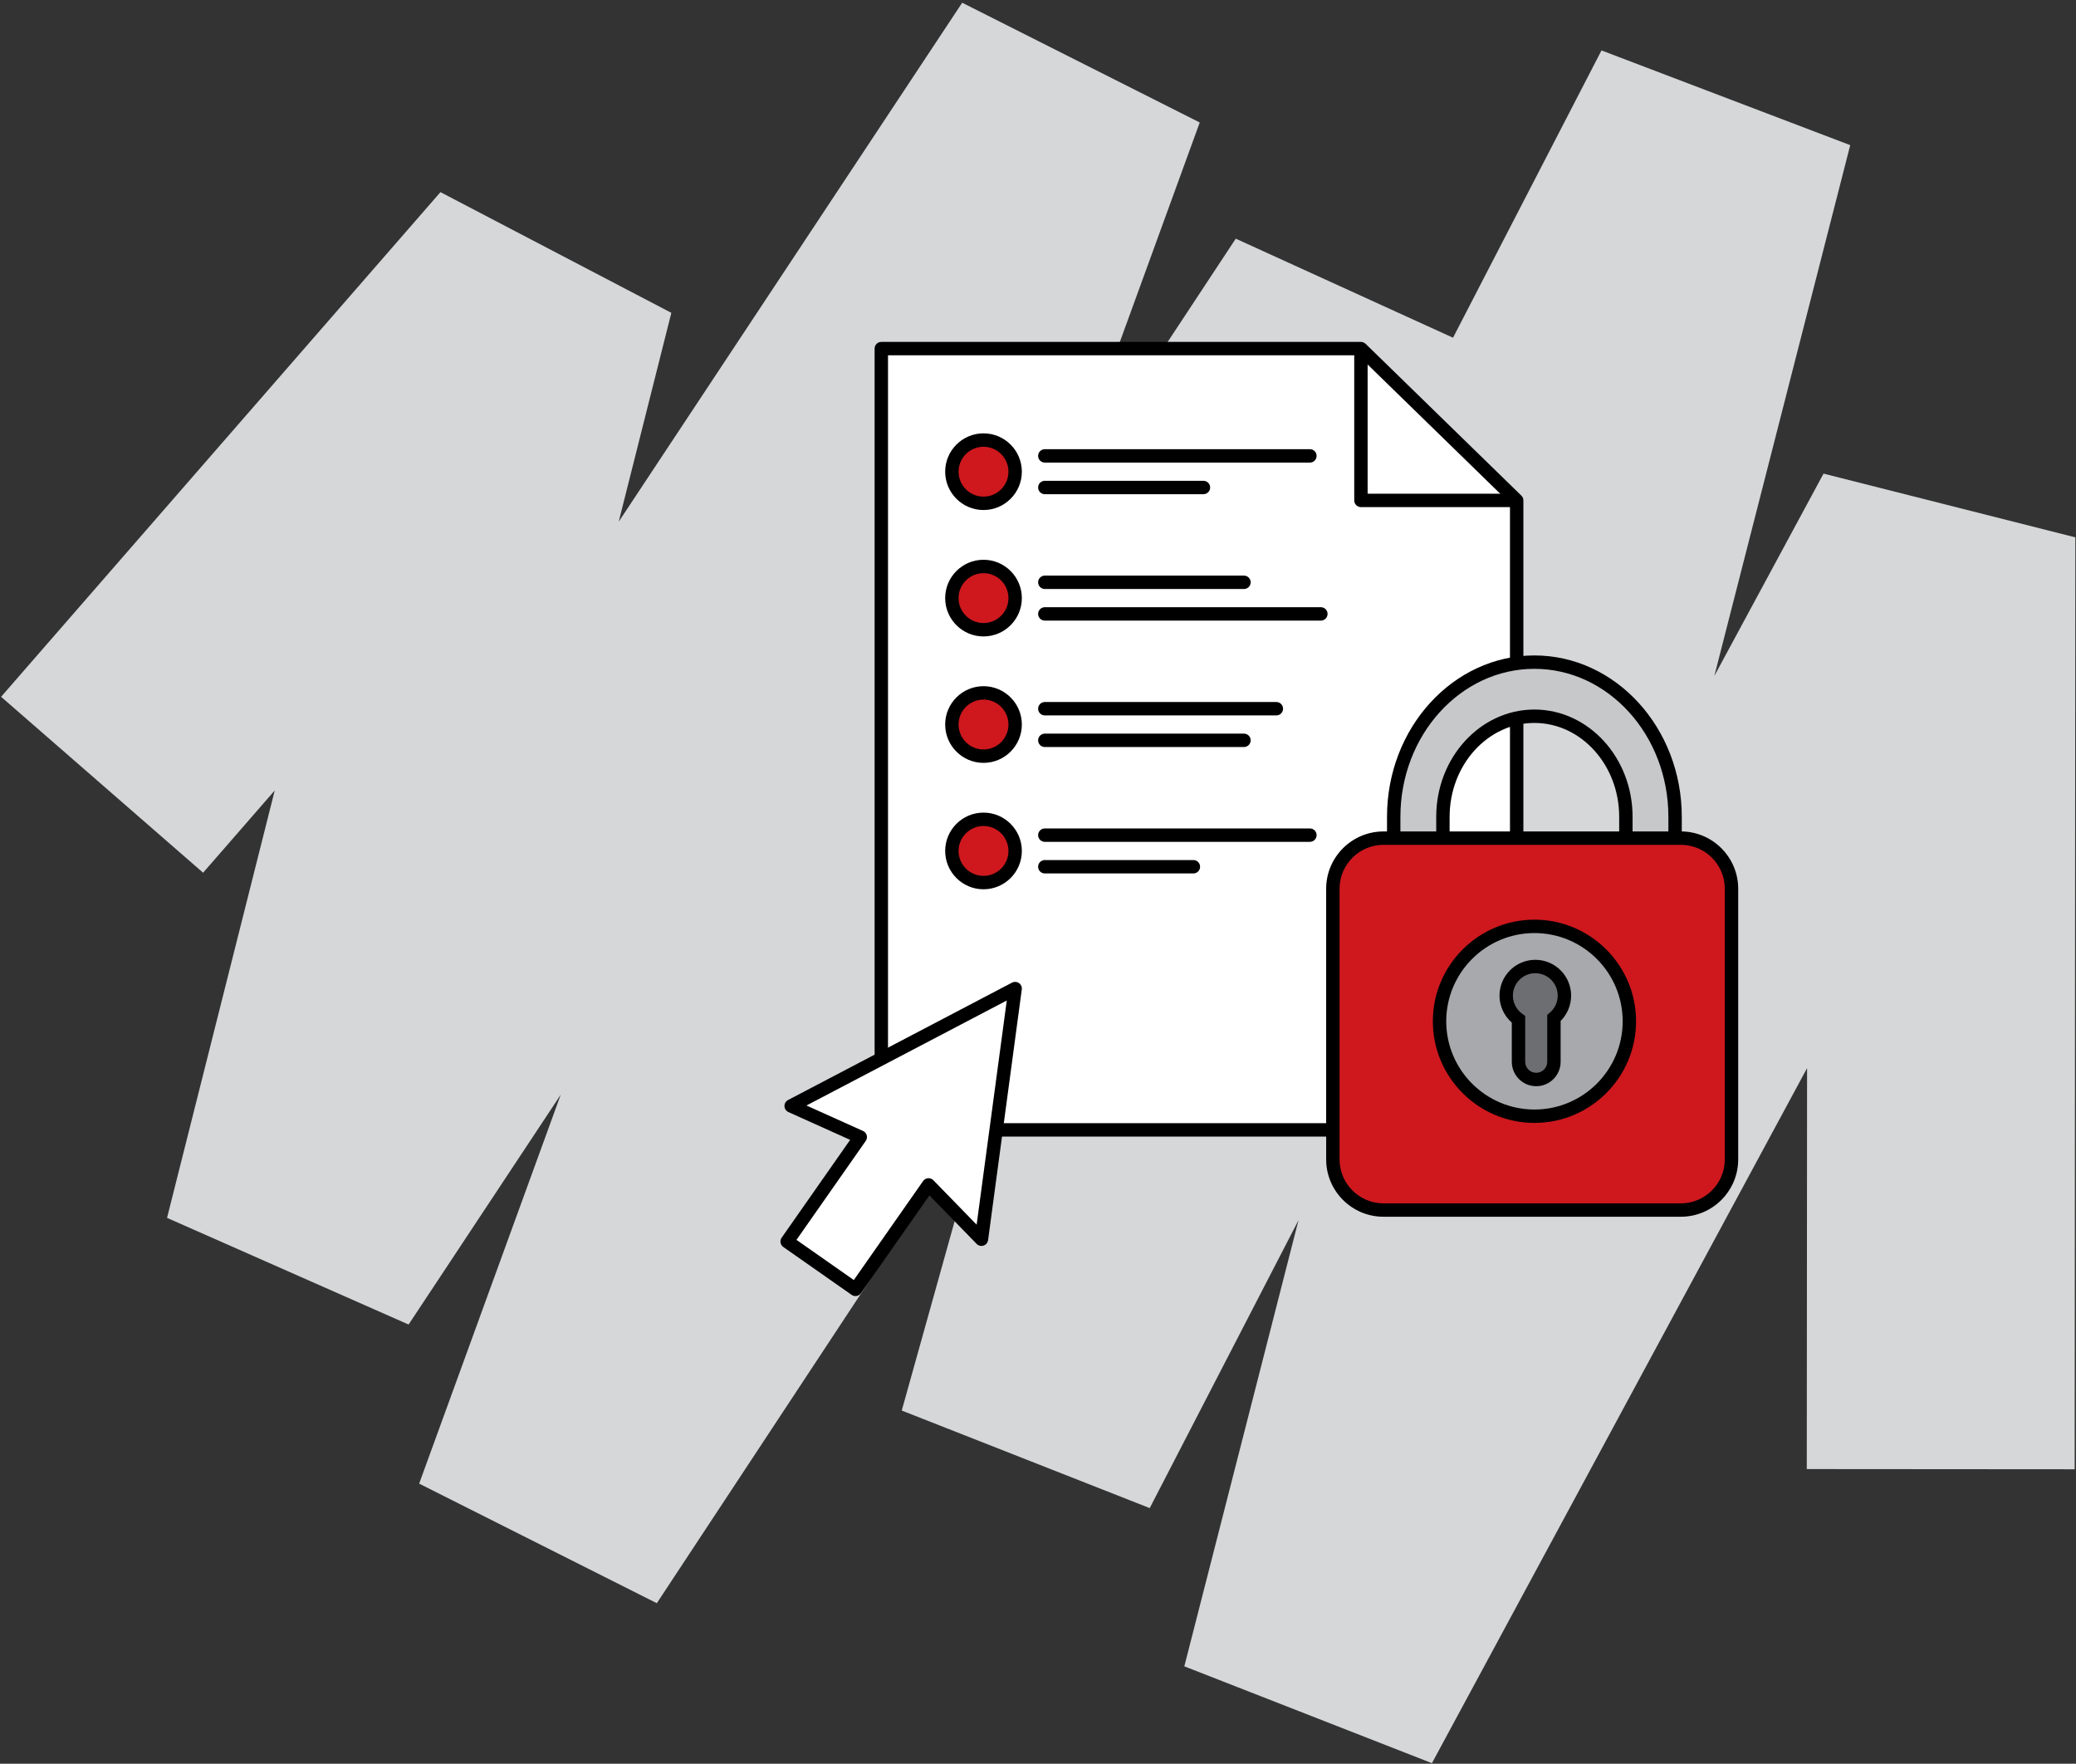 
<svg width="465px" height="395px" viewBox="0 0 465 395" version="1.1" xmlns="http://www.w3.org/2000/svg" xmlns:xlink="http://www.w3.org/1999/xlink">
    <rect x="0" y="0" width="465" height="395" fill="#333333" stroke="none"/>
    <!-- Generator: Sketch 51.1 (57501) - http://www.bohemiancoding.com/sketch -->
    <desc>Created with Sketch.</desc>
    <defs></defs>
    <g id="Page-1" stroke="none" stroke-width="1" fill="none" fill-rule="evenodd">
        <g id="illustratie4" fill-rule="nonzero">
            <polygon id="Shape" fill="#D5D7D8" points="320.735 394.88 265.273 373.189 290.855 273.263 257.524 337.752 201.98 315.905 221.386 246.442 147.119 359.052 93.886 332.271 125.605 245.149 91.521 296.642 37.415 272.752 61.539 177.027 45.493 195.455 0.243 156.055 98.657 43.03 150.373 70.062 138.583 116.842 215.521 0.61 268.727 27.433 237.638 112.821 276.794 53.45 325.459 75.635 358.715 11.292 414.428 32.507 383.995 151.378 408.451 106.073 464.851 120.345 464.699 329.054 404.699 329.011 404.765 239.215"></polygon>
            <g id="Group" transform="translate(195, 76)">
                <polygon id="Shape" fill="#FFFFFF" points="144.719 36.071 144.719 177.044 2.403 177.044 2.403 2.075 109.833 2.075"></polygon>
                <path d="M144.719,178.544 L2.403,178.544 C1.574,178.544 0.903,177.872 0.903,177.044 L0.903,2.075 C0.903,1.246 1.574,0.575 2.403,0.575 L109.833,0.575 C110.225,0.575 110.6,0.728 110.88,1.001 L145.766,34.997 C146.056,35.279 146.219,35.666 146.219,36.071 L146.219,177.044 C146.219,177.872 145.547,178.544 144.719,178.544 Z M3.903,175.544 L143.218,175.544 L143.218,36.704 L109.222,3.575 L3.903,3.575 L3.903,175.544 Z" id="Shape" fill="#000000"></path>
            </g>
            <path d="M339.719,113.571 L304.833,113.571 C304.005,113.571 303.333,112.9 303.333,112.071 L303.333,78.075 L306.333,78.075 L306.333,110.571 L339.719,110.571 L339.719,113.571 Z" id="Shape" fill="#000000"></path>
            <g id="Group" transform="translate(211, 97)">
                <circle id="Oval" fill="#CE181E" cx="9.295" cy="8.639" r="7.087"></circle>
                <path d="M9.295,17.225 C4.56,17.225 0.708,13.373 0.708,8.639 C0.708,3.904 4.56,0.052 9.295,0.052 C14.03,0.052 17.882,3.904 17.882,8.639 C17.882,13.373 14.03,17.225 9.295,17.225 Z M9.295,3.052 C6.214,3.052 3.708,5.558 3.708,8.639 C3.708,11.719 6.214,14.225 9.295,14.225 C12.376,14.225 14.882,11.719 14.882,8.639 C14.882,5.558 12.375,3.052 9.295,3.052 Z" id="Shape" fill="#000000"></path>
            </g>
            <g id="Group" transform="translate(211, 125)">
                <circle id="Oval" fill="#CE181E" cx="9.295" cy="8.952" r="7.087"></circle>
                <path d="M9.295,17.538 C4.56,17.538 0.708,13.686 0.708,8.952 C0.708,4.217 4.56,0.365 9.295,0.365 C14.03,0.365 17.882,4.217 17.882,8.952 C17.882,13.687 14.03,17.538 9.295,17.538 Z M9.295,3.365 C6.214,3.365 3.708,5.871 3.708,8.952 C3.708,12.032 6.214,14.538 9.295,14.538 C12.376,14.538 14.882,12.032 14.882,8.952 C14.882,5.872 12.375,3.365 9.295,3.365 Z" id="Shape" fill="#000000"></path>
            </g>
            <g id="Group" transform="translate(211, 153)">
                <circle id="Oval" fill="#CE181E" cx="9.295" cy="9.265" r="7.087"></circle>
                <path d="M9.295,17.851 C4.56,17.851 0.708,13.999 0.708,9.265 C0.708,4.53 4.56,0.678 9.295,0.678 C14.03,0.678 17.882,4.53 17.882,9.265 C17.882,13.999 14.03,17.851 9.295,17.851 Z M9.295,3.678 C6.214,3.678 3.708,6.184 3.708,9.265 C3.708,12.345 6.214,14.851 9.295,14.851 C12.376,14.851 14.882,12.345 14.882,9.265 C14.882,6.184 12.375,3.678 9.295,3.678 Z" id="Shape" fill="#000000"></path>
            </g>
            <g id="Group" transform="translate(211, 181)">
                <circle id="Oval" fill="#CE181E" cx="9.295" cy="9.578" r="7.087"></circle>
                <path d="M9.295,18.164 C4.56,18.164 0.708,14.312 0.708,9.578 C0.708,4.843 4.56,0.991 9.295,0.991 C14.03,0.991 17.882,4.843 17.882,9.578 C17.882,14.313 14.03,18.164 9.295,18.164 Z M9.295,3.991 C6.214,3.991 3.708,6.497 3.708,9.578 C3.708,12.658 6.214,15.164 9.295,15.164 C12.376,15.164 14.882,12.658 14.882,9.578 C14.882,6.498 12.375,3.991 9.295,3.991 Z" id="Shape" fill="#000000"></path>
            </g>
            <path d="M293.407,103.599 L234.026,103.599 C233.198,103.599 232.526,102.928 232.526,102.099 C232.526,101.27 233.198,100.599 234.026,100.599 L293.407,100.599 C294.235,100.599 294.907,101.27 294.907,102.099 C294.907,102.928 294.235,103.599 293.407,103.599 Z" id="Shape" fill="#000000"></path>
            <path d="M269.561,110.677 L234.027,110.677 C233.199,110.677 232.527,110.006 232.527,109.177 C232.527,108.348 233.199,107.677 234.027,107.677 L269.561,107.677 C270.389,107.677 271.061,108.348 271.061,109.177 C271.061,110.006 270.389,110.677 269.561,110.677 Z" id="Shape" fill="#000000"></path>
            <path d="M267.304,195.616 L234.027,195.616 C233.199,195.616 232.527,194.945 232.527,194.116 C232.527,193.287 233.199,192.616 234.027,192.616 L267.304,192.616 C268.132,192.616 268.804,193.287 268.804,194.116 C268.804,194.945 268.132,195.616 267.304,195.616 Z" id="Shape" fill="#000000"></path>
            <path d="M293.407,188.538 L234.026,188.538 C233.198,188.538 232.526,187.867 232.526,187.038 C232.526,186.209 233.198,185.538 234.026,185.538 L293.407,185.538 C294.235,185.538 294.907,186.209 294.907,187.038 C294.907,187.867 294.235,188.538 293.407,188.538 Z" id="Shape" fill="#000000"></path>
            <path d="M278.636,167.303 L234.027,167.303 C233.199,167.303 232.527,166.632 232.527,165.803 C232.527,164.974 233.199,164.303 234.027,164.303 L278.636,164.303 C279.464,164.303 280.136,164.974 280.136,165.803 C280.136,166.632 279.464,167.303 278.636,167.303 Z" id="Shape" fill="#000000"></path>
            <path d="M285.889,160.225 L234.027,160.225 C233.199,160.225 232.527,159.554 232.527,158.725 C232.527,157.896 233.199,157.225 234.027,157.225 L285.889,157.225 C286.717,157.225 287.389,157.896 287.389,158.725 C287.389,159.554 286.717,160.225 285.889,160.225 Z" id="Shape" fill="#000000"></path>
            <path d="M295.86,138.99 L234.026,138.99 C233.198,138.99 232.526,138.319 232.526,137.49 C232.526,136.661 233.198,135.99 234.026,135.99 L295.86,135.99 C296.688,135.99 297.36,136.661 297.36,137.49 C297.36,138.319 296.688,138.99 295.86,138.99 Z" id="Shape" fill="#000000"></path>
            <path d="M278.636,131.912 L234.027,131.912 C233.199,131.912 232.527,131.241 232.527,130.412 C232.527,129.583 233.199,128.912 234.027,128.912 L278.636,128.912 C279.464,128.912 280.136,129.583 280.136,130.412 C280.136,131.241 279.464,131.912 278.636,131.912 Z" id="Shape" fill="#000000"></path>
            <g id="Group" transform="translate(174, 219)">
                <polygon id="Shape" fill="#FFFFFF" points="33.991 46.368 45.833 58.533 53.382 2.396 3.211 28.689 18.692 35.656 2.313 59.049 17.614 69.763"></polygon>
                <path d="M17.614,71.263 C17.308,71.263 17.008,71.169 16.754,70.992 L1.453,60.278 C0.774,59.803 0.609,58.868 1.085,58.189 L16.424,36.281 L2.595,30.058 C2.072,29.822 1.729,29.309 1.711,28.735 C1.694,28.161 2.006,27.628 2.514,27.362 L52.685,1.068 C53.181,0.806 53.783,0.846 54.242,1.168 C54.701,1.489 54.943,2.041 54.868,2.597 L47.319,58.735 C47.242,59.303 46.848,59.779 46.303,59.959 C45.759,60.142 45.158,59.992 44.758,59.581 L34.18,48.715 L18.843,70.625 C18.614,70.951 18.266,71.173 17.875,71.242 C17.788,71.255 17.701,71.263 17.614,71.263 Z M4.402,58.681 L17.245,67.674 L32.762,45.508 C33.018,45.142 33.425,44.909 33.87,44.873 C34.312,44.839 34.754,45.002 35.065,45.322 L44.756,55.277 L51.507,5.07 L6.636,28.587 L19.306,34.288 C19.713,34.472 20.018,34.827 20.137,35.258 C20.256,35.69 20.176,36.151 19.919,36.517 L4.402,58.681 Z" id="Shape" fill="#000000"></path>
            </g>
            <g id="Group" transform="translate(310, 146)">
                <path d="M65.2,43.696 L65.2,36.931 L65.2,36.932 C65.2,17.801 51.092,2.291 33.687,2.291 C16.284,2.291 2.175,17.801 2.175,36.932 L2.175,36.931 L2.175,43.696 L13.196,45.072 L13.196,36.932 C13.196,24.492 22.371,14.408 33.687,14.408 C45.004,14.408 54.178,24.492 54.178,36.932 L54.178,36.931 L54.178,45.071 L65.2,43.696 Z" id="Shape" fill="#C7C8CA"></path>
                <path d="M14.696,46.771 L0.675,45.021 L0.675,36.933 C0.675,17.005 15.484,0.792 33.687,0.792 C51.89,0.792 66.7,17.004 66.7,36.933 L66.7,45.021 L52.679,46.77 L52.679,36.932 C52.679,25.34 44.159,15.909 33.688,15.909 C23.217,15.909 14.697,25.341 14.697,36.933 L14.697,46.771 L14.696,46.771 Z M3.676,42.372 L11.697,43.373 L11.697,36.932 C11.697,23.685 21.562,12.908 33.688,12.908 C45.814,12.908 55.679,23.685 55.679,36.932 L55.679,43.372 L63.7,42.371 L63.7,36.932 C63.7,18.658 50.236,3.791 33.687,3.791 C17.138,3.791 3.675,18.658 3.675,36.932 L3.675,42.372 L3.676,42.372 Z" id="Shape" fill="#000000"></path>
            </g>
            <g id="Group" transform="translate(297, 186)">
                <path d="M90.836,73.662 C90.836,79.924 85.76,85 79.498,85 L12.884,85 C6.621,85 1.545,79.924 1.545,73.662 L1.545,13.048 C1.545,6.785 6.621,1.709 12.884,1.709 L79.498,1.709 C85.76,1.709 90.836,6.785 90.836,13.048 L90.836,73.662 Z" id="Shape" fill="#CE181E"></path>
                <path d="M79.498,86.5 L12.884,86.5 C5.805,86.5 0.045,80.741 0.045,73.662 L0.045,13.048 C0.045,5.968 5.805,0.209 12.884,0.209 L79.498,0.209 C86.577,0.209 92.336,5.968 92.336,13.048 L92.336,73.662 C92.336,80.741 86.577,86.5 79.498,86.5 Z M12.884,3.209 C7.459,3.209 3.045,7.623 3.045,13.048 L3.045,73.662 C3.045,79.087 7.459,83.5 12.884,83.5 L79.498,83.5 C84.923,83.5 89.336,79.087 89.336,73.662 L89.336,13.048 C89.336,7.623 84.923,3.209 79.498,3.209 L12.884,3.209 Z" id="Shape" fill="#000000"></path>
            </g>
            <g id="Group" transform="translate(320, 205)">
                <circle id="Oval" fill="#A7A9AC" cx="23.701" cy="23.728" r="21.26"></circle>
                <path d="M23.701,46.487 C11.15,46.487 0.94,36.277 0.94,23.727 C0.94,11.177 11.15,0.967 23.701,0.967 C36.251,0.967 46.461,11.177 46.461,23.727 C46.461,36.277 36.251,46.487 23.701,46.487 Z M23.701,3.968 C12.805,3.968 3.94,12.832 3.94,23.728 C3.94,34.624 12.804,43.488 23.701,43.488 C34.597,43.488 43.461,34.624 43.461,23.728 C43.461,12.832 34.597,3.968 23.701,3.968 Z" id="Shape" fill="#000000"></path>
            </g>
            <g id="Group" transform="translate(335, 214)">
                <path d="M5.125,14.294 L5.125,23.797 C5.125,25.988 6.902,27.766 9.094,27.766 C11.286,27.766 13.063,25.989 13.063,23.797 L13.063,13.986 C14.498,12.79 15.411,10.991 15.411,8.977 C15.411,5.376 12.493,2.457 8.891,2.457 C5.289,2.457 2.371,5.376 2.371,8.977 C2.371,11.174 3.46,13.112 5.125,14.294 Z" id="Shape" fill="#6D6E71"></path>
                <path d="M9.094,29.266 C6.078,29.266 3.625,26.813 3.625,23.797 L3.625,15.02 C1.888,13.504 0.871,11.299 0.871,8.978 C0.871,4.556 4.469,0.958 8.891,0.958 C13.313,0.958 16.911,4.556 16.911,8.978 C16.911,11.119 16.063,13.147 14.563,14.646 L14.563,23.797 C14.563,26.813 12.109,29.266 9.094,29.266 Z M8.891,3.958 C6.123,3.958 3.871,6.21 3.871,8.978 C3.871,10.598 4.664,12.128 5.993,13.071 L6.625,13.52 L6.625,23.797 C6.625,25.158 7.732,26.266 9.094,26.266 C10.456,26.266 11.563,25.159 11.563,23.797 L11.563,13.284 L12.102,12.834 C13.251,11.876 13.911,10.471 13.911,8.978 C13.91,6.21 11.658,3.958 8.891,3.958 Z" id="Shape" fill="#000000"></path>
            </g>
        </g>
    </g>
</svg>